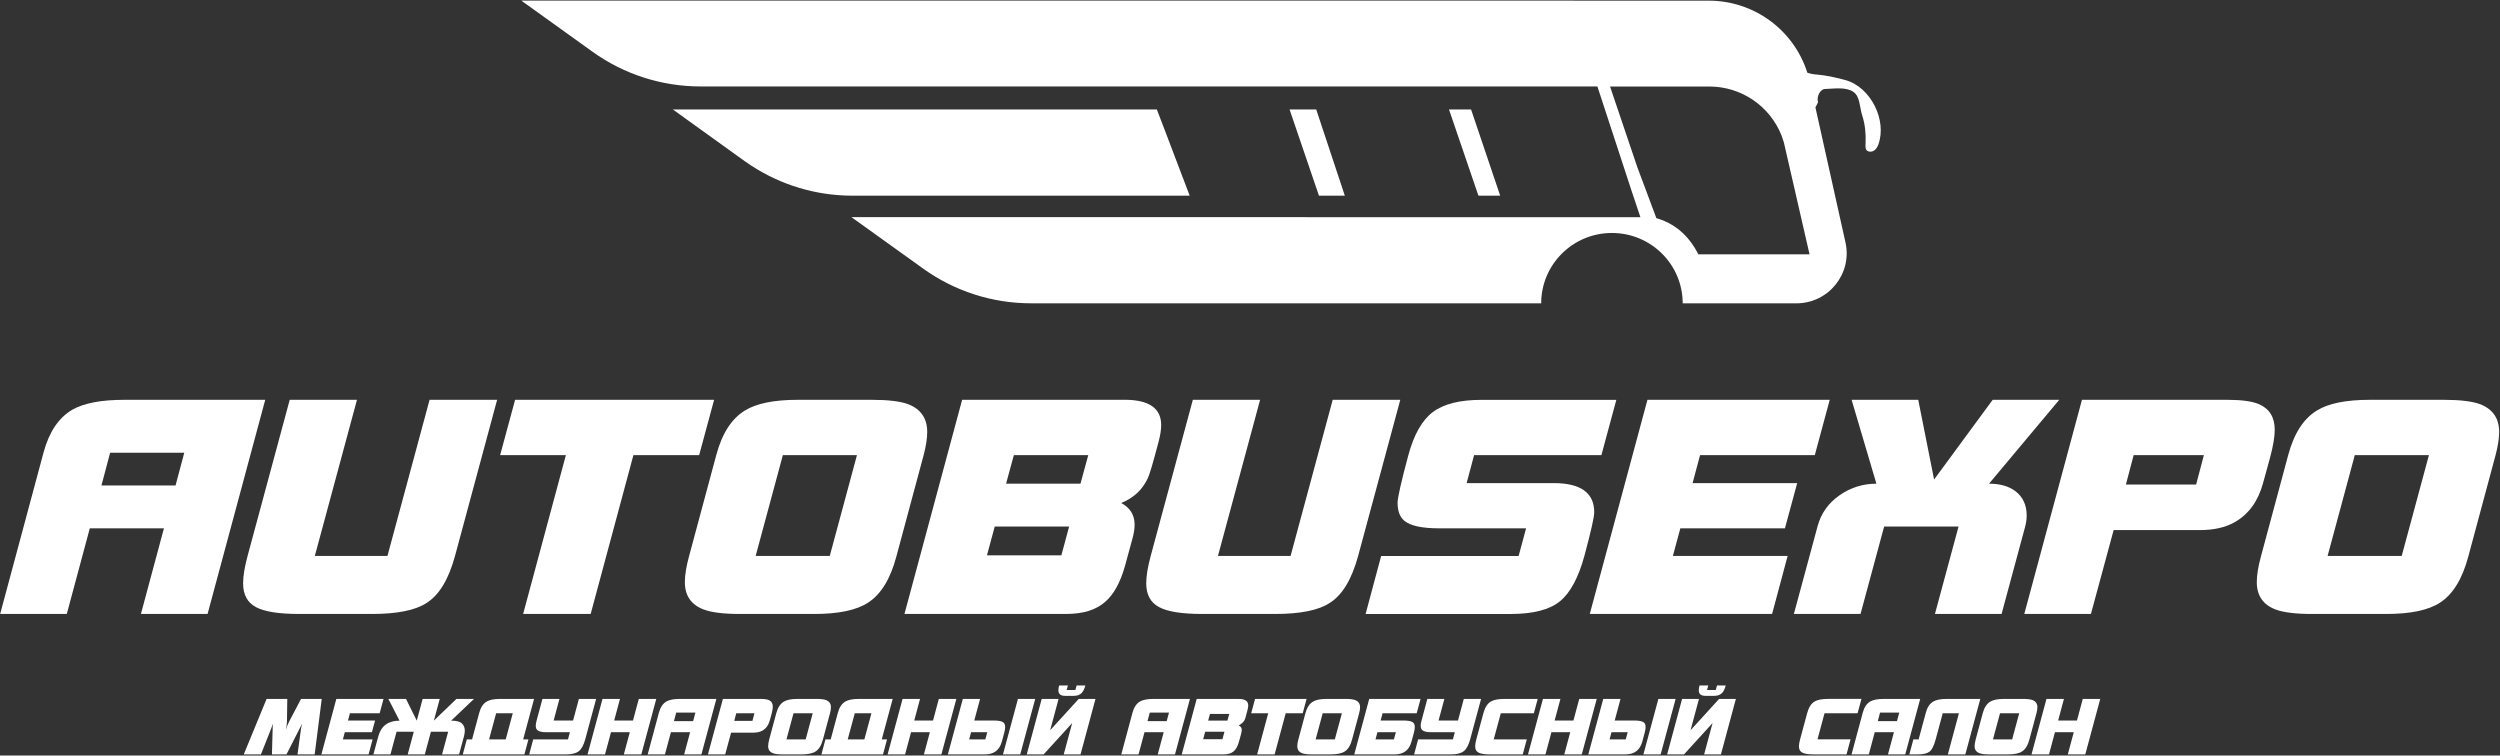 <?xml version="1.0" encoding="UTF-8"?> <svg xmlns="http://www.w3.org/2000/svg" width="225" height="68" viewBox="0 0 225 68" fill="none"><rect x="0" y="0" width="225" height="68" fill="#333333" stroke="none"/><g clip-path="url(#clip0_3152_1422)"><path d="M28.956 62.903L28.321 67.895H26.775L27.081 65.662C27.104 65.502 27.139 65.337 27.185 65.17H27.171L25.784 67.895H24.475L24.551 65.17H24.537C24.505 65.298 24.449 65.463 24.369 65.662L23.485 67.895H21.939L23.994 62.903H25.855L25.828 64.9C25.823 65.159 25.793 65.394 25.738 65.607H25.752C25.802 65.422 25.901 65.186 26.046 64.897L27.093 62.903H28.956Z" fill="white"></path><path d="M34.517 62.903L34.169 64.192H31.494L31.319 64.845H33.757L33.472 65.898H31.034L30.859 66.544H33.534L33.173 67.895H28.924L30.27 62.903H34.517Z" fill="white"></path><path d="M42.66 62.903L40.599 64.859C41.068 64.859 41.39 64.941 41.568 65.108C41.745 65.275 41.832 65.488 41.832 65.747C41.832 65.909 41.807 66.084 41.756 66.274L41.317 67.897H39.785L40.334 65.859H38.782L38.232 67.897H36.693L37.242 65.859H35.69L35.14 67.897H33.607L34.047 66.274C34.302 65.33 34.94 64.859 35.956 64.859L34.953 62.903H36.541L37.509 64.859L38.038 62.903H39.578L39.048 64.856L41.078 62.903H42.66Z" fill="white"></path><path d="M48.066 62.903L47.084 66.544H47.558L47.197 67.895H41.652L42.014 66.544H42.487L43.136 64.137C43.265 63.657 43.49 63.325 43.806 63.139C44.07 62.981 44.471 62.903 45.004 62.903H48.066ZM46.15 64.192H44.652L44.017 66.544H45.515L46.15 64.192Z" fill="white"></path><path d="M53.652 62.903L52.67 66.544C52.532 67.052 52.341 67.405 52.099 67.602C51.858 67.798 51.474 67.897 50.949 67.897H47.627L47.988 66.546H51.117L51.292 65.9H49.187C48.784 65.9 48.51 65.841 48.372 65.719C48.269 65.632 48.218 65.493 48.218 65.303C48.218 65.188 48.243 65.035 48.296 64.845L48.819 62.903H50.351L49.829 64.845H51.577L52.099 62.903H53.652Z" fill="white"></path><path d="M59.065 62.903L57.719 67.895H56.146L56.682 65.898H54.989L54.453 67.895H52.879L54.225 62.903H55.798L55.276 64.845H56.969L57.492 62.903H59.065Z" fill="white"></path><path d="M64.472 62.903L63.127 67.895H61.574L62.11 65.898H60.382L59.846 67.895H58.293L59.303 64.137C59.434 63.652 59.66 63.318 59.979 63.132C60.248 62.979 60.653 62.903 61.192 62.903H64.472ZM62.586 64.137H60.858L60.656 64.9H62.383L62.586 64.137Z" fill="white"></path><path d="M69.552 63.602C69.552 63.76 69.517 63.968 69.448 64.234C69.393 64.437 69.338 64.641 69.28 64.843C69.163 65.268 68.942 65.573 68.611 65.758C68.397 65.877 68.127 65.939 67.803 65.939H65.797L65.268 67.895H63.715L65.061 62.903H68.447C68.785 62.903 69.034 62.938 69.193 63.006C69.43 63.114 69.552 63.311 69.552 63.602ZM67.9 64.192H66.264L66.082 64.879H67.72L67.9 64.192Z" fill="white"></path><path d="M74.783 63.652C74.783 63.805 74.755 63.984 74.7 64.192L74.065 66.551C73.925 67.077 73.706 67.439 73.403 67.631C73.134 67.808 72.715 67.895 72.149 67.895H70.421C70.039 67.895 69.756 67.86 69.572 67.791C69.28 67.679 69.133 67.469 69.133 67.153C69.133 66.993 69.165 66.791 69.229 66.551L69.864 64.192C69.998 63.689 70.223 63.343 70.534 63.153C70.803 62.986 71.215 62.903 71.767 62.903H73.495C73.877 62.903 74.16 62.938 74.344 63.006C74.636 63.123 74.783 63.336 74.783 63.652ZM73.145 64.192H71.417L70.782 66.544H72.51L73.145 64.192Z" fill="white"></path><path d="M80.342 62.903L79.359 66.544H79.833L79.472 67.895H73.928L74.289 66.544H74.763L75.412 64.137C75.54 63.657 75.766 63.325 76.081 63.139C76.346 62.981 76.746 62.903 77.28 62.903H80.342ZM78.428 64.192H76.93L76.295 66.544H77.793L78.428 64.192Z" fill="white"></path><path d="M86.071 62.903L84.725 67.895H83.152L83.688 65.898H81.994L81.458 67.895H79.885L81.231 62.903H82.804L82.282 64.845H83.973L84.495 62.903H86.071Z" fill="white"></path><path d="M90.464 65.433C90.464 65.573 90.439 65.736 90.388 65.925L90.172 66.729C89.963 67.505 89.459 67.895 88.661 67.895H85.309L86.654 62.903H88.207L87.685 64.845H89.392C89.838 64.845 90.135 64.897 90.285 65.005C90.404 65.085 90.464 65.23 90.464 65.433ZM88.856 65.898H87.4L87.225 66.544H88.681L88.856 65.898ZM93.168 62.903L91.822 67.895H90.269L91.615 62.903H93.168Z" fill="white"></path><path d="M98.594 62.903L97.249 67.895H95.737L96.496 65.074L93.927 67.895H92.408L93.754 62.903H95.272L94.513 65.724L97.083 62.903H98.594ZM97.683 61.69C97.601 61.999 97.488 62.226 97.35 62.37C97.177 62.542 96.943 62.626 96.646 62.626H95.859C95.454 62.626 95.254 62.459 95.254 62.127C95.254 62.004 95.277 61.857 95.323 61.69H96.11L95.997 62.1H96.784L96.897 61.69H97.683Z" fill="white"></path><path d="M107.095 62.903L105.75 67.895H104.197L104.733 65.898H103.005L102.469 67.895H100.916L101.926 64.137C102.057 63.652 102.283 63.318 102.602 63.132C102.872 62.979 103.276 62.903 103.815 62.903H107.095ZM105.207 64.137H103.479L103.276 64.9H105.004L105.207 64.137Z" fill="white"></path><path d="M112.341 63.492C112.341 63.599 112.321 63.73 112.279 63.888L112.091 64.596C112.045 64.763 111.969 64.9 111.86 65.012C111.787 65.092 111.658 65.186 111.479 65.296C111.665 65.369 111.757 65.5 111.757 65.685C111.757 65.786 111.736 65.914 111.695 66.068L111.499 66.775C111.391 67.16 111.239 67.439 111.039 67.613C110.825 67.803 110.524 67.897 110.133 67.897H106.357L107.703 62.906H111.492C112.058 62.904 112.341 63.098 112.341 63.492ZM110.202 65.855H108.467L108.285 66.528H110.02L110.202 65.855ZM110.634 64.254H108.9L108.732 64.856H110.466L110.634 64.254Z" fill="white"></path><path d="M117.593 62.903L117.245 64.192H115.713L114.717 67.895H113.143L114.14 64.192H112.607L112.955 62.903H117.593Z" fill="white"></path><path d="M122.406 63.652C122.406 63.805 122.379 63.984 122.323 64.192L121.688 66.551C121.548 67.077 121.329 67.439 121.026 67.631C120.757 67.808 120.338 67.895 119.772 67.895H118.044C117.662 67.895 117.379 67.86 117.195 67.791C116.903 67.679 116.756 67.469 116.756 67.153C116.756 66.993 116.788 66.791 116.852 66.551L117.487 64.192C117.621 63.689 117.844 63.343 118.157 63.153C118.426 62.986 118.838 62.903 119.39 62.903H121.118C121.5 62.903 121.783 62.938 121.967 63.006C122.261 63.123 122.406 63.336 122.406 63.652ZM120.77 64.192H119.043L118.408 66.544H120.135L120.77 64.192Z" fill="white"></path><path d="M127.851 62.903L127.503 64.192H124.432L124.257 64.845H126.256C126.703 64.845 126.999 64.897 127.149 65.005C127.269 65.088 127.331 65.232 127.331 65.436C127.331 65.575 127.305 65.738 127.255 65.928L127.038 66.731C126.829 67.508 126.328 67.897 125.534 67.897H121.883L123.229 62.906H127.851V62.903ZM125.628 65.898H123.969L123.795 66.544H125.453L125.628 65.898Z" fill="white"></path><path d="M133.297 62.903L132.315 66.544C132.177 67.052 131.986 67.405 131.744 67.602C131.503 67.798 131.118 67.897 130.594 67.897H127.27L127.631 66.546H130.76L130.934 65.9H128.829C128.427 65.9 128.153 65.841 128.015 65.719C127.911 65.632 127.861 65.493 127.861 65.303C127.861 65.188 127.886 65.035 127.939 64.845L128.461 62.903H129.993L129.471 64.845H131.22L131.742 62.903H133.297Z" fill="white"></path><path d="M138.395 62.903L138.046 64.192H135.071L134.436 66.544H137.411L137.049 67.895H134.075C133.601 67.895 133.265 67.842 133.065 67.734C132.865 67.629 132.766 67.444 132.766 67.18C132.766 67.013 132.8 66.802 132.869 66.544L133.504 64.192C133.642 63.675 133.865 63.322 134.174 63.139C134.434 62.981 134.85 62.903 135.421 62.903H138.395Z" fill="white"></path><path d="M143.706 62.903L142.36 67.895H140.786L141.322 65.898H139.629L139.093 67.895H137.52L138.865 62.903H140.439L139.917 64.845H141.61L142.132 62.903H143.706Z" fill="white"></path><path d="M148.103 65.433C148.103 65.573 148.078 65.736 148.027 65.925L147.811 66.729C147.601 67.505 147.098 67.895 146.299 67.895H142.947L144.293 62.903H145.846L145.324 64.845H147.031C147.477 64.845 147.774 64.897 147.923 65.005C148.041 65.085 148.103 65.23 148.103 65.433ZM146.493 65.898H145.036L144.861 66.544H146.318L146.493 65.898ZM150.806 62.903L149.46 67.895H147.907L149.253 62.903H150.806Z" fill="white"></path><path d="M156.229 62.903L154.883 67.895H153.372L154.131 65.074L151.561 67.895H150.043L151.389 62.903H152.907L152.148 65.724L154.718 62.903H156.229ZM155.318 61.69C155.235 61.999 155.123 62.226 154.985 62.37C154.812 62.542 154.577 62.626 154.281 62.626H153.494C153.089 62.626 152.889 62.459 152.889 62.127C152.889 62.004 152.912 61.857 152.958 61.69H153.745L153.632 62.1H154.419L154.531 61.69H155.318Z" fill="white"></path><path d="M167.532 62.904L167.182 64.193H164.207L163.575 66.542H166.549L166.188 67.893H163.213C162.739 67.893 162.404 67.84 162.203 67.732C162.003 67.627 161.904 67.442 161.904 67.178C161.904 67.011 161.939 66.8 162.008 66.542L162.643 64.19C162.781 63.673 163.004 63.32 163.312 63.137C163.572 62.979 163.989 62.901 164.559 62.901H167.532V62.904Z" fill="white"></path><path d="M172.818 62.903L171.472 67.895H169.919L170.455 65.898H168.728L168.192 67.895H166.639L167.649 64.137C167.78 63.652 168.005 63.318 168.325 63.132C168.594 62.979 168.999 62.903 169.537 62.903H172.818ZM170.932 64.137H169.204L169.001 64.9H170.729L170.932 64.137Z" fill="white"></path><path d="M178.226 62.903L176.88 67.895H175.307L176.303 64.192H174.846L174.211 66.544C174.066 67.07 173.905 67.418 173.724 67.59C173.51 67.794 173.144 67.895 172.622 67.895H171.842L172.203 66.544H172.677L173.326 64.137C173.455 63.657 173.678 63.325 173.995 63.139C174.26 62.981 174.66 62.903 175.194 62.903H178.226Z" fill="white"></path><path d="M183.365 63.652C183.365 63.805 183.338 63.984 183.282 64.192L182.647 66.551C182.507 67.077 182.288 67.439 181.985 67.631C181.716 67.808 181.297 67.895 180.731 67.895H179.003C178.621 67.895 178.338 67.86 178.154 67.791C177.862 67.679 177.715 67.469 177.715 67.153C177.715 66.993 177.747 66.791 177.811 66.551L178.446 64.192C178.58 63.689 178.803 63.343 179.116 63.153C179.385 62.986 179.797 62.903 180.349 62.903H182.077C182.459 62.903 182.742 62.938 182.926 63.006C183.22 63.123 183.365 63.336 183.365 63.652ZM181.729 64.192H180.002L179.367 66.544H181.094L181.729 64.192Z" fill="white"></path><path d="M189.022 62.903L187.676 67.895H186.103L186.639 65.898H184.946L184.41 67.895H182.836L184.182 62.903H185.755L185.233 64.845H186.926L187.449 62.903H189.022Z" fill="white"></path><path d="M23.871 35.983L18.681 55.257H12.683L14.754 47.547H8.082L6.011 55.257H0.014L3.913 40.748C4.415 38.875 5.284 37.581 6.522 36.867C7.562 36.278 9.122 35.983 11.202 35.983H23.871ZM16.583 40.748H9.911L9.131 43.692H15.8L16.583 40.748Z" fill="white"></path><path d="M44.742 35.983L40.951 50.036C40.378 52.143 39.525 53.553 38.395 54.265C37.39 54.925 35.749 55.257 33.472 55.257H26.936C25.107 55.257 23.807 55.053 23.036 54.641C22.265 54.231 21.879 53.516 21.879 52.5C21.879 51.856 22.012 51.037 22.282 50.036L26.075 35.983H32.128L28.334 50.036H34.87L38.662 35.983H44.742Z" fill="white"></path><path d="M64.27 35.983L62.924 40.963H57.007L53.16 55.257H47.082L50.929 40.963H45.012L46.358 35.983H64.27Z" fill="white"></path><path d="M83.449 38.875C83.449 39.463 83.341 40.159 83.127 40.963L80.679 50.064C80.141 52.099 79.289 53.489 78.123 54.24C77.083 54.918 75.468 55.257 73.282 55.257H66.613C65.143 55.257 64.048 55.124 63.332 54.856C62.203 54.428 61.637 53.608 61.637 52.392C61.637 51.767 61.761 50.991 62.014 50.064L64.462 40.963C64.982 39.019 65.842 37.679 67.043 36.947C68.083 36.303 69.671 35.983 71.803 35.983H78.473C79.943 35.983 81.035 36.116 81.753 36.384C82.883 36.83 83.449 37.661 83.449 38.875ZM77.127 40.96H70.457L68.009 50.034H74.679L77.127 40.96Z" fill="white"></path><path d="M104.507 38.259C104.507 38.668 104.427 39.179 104.266 39.783C103.764 41.693 103.442 42.781 103.297 43.048C102.814 44.083 102.016 44.825 100.905 45.269C101.712 45.697 102.115 46.35 102.115 47.222C102.115 47.579 102.053 47.989 101.926 48.454L101.254 50.918C100.843 52.399 100.249 53.48 99.478 54.157C98.652 54.89 97.488 55.254 95.981 55.254H81.402L86.593 35.98H101.227C103.412 35.983 104.507 36.741 104.507 38.259ZM96.223 47.385H89.526L88.826 49.981H95.523L96.223 47.385ZM97.944 40.96H91.247L90.547 43.529H97.244L97.944 40.96Z" fill="white"></path><path d="M126.026 35.983L122.232 50.036C121.659 52.143 120.806 53.553 119.676 54.265C118.671 54.925 117.031 55.257 114.753 55.257H108.217C106.388 55.257 105.088 55.053 104.317 54.641C103.547 54.231 103.16 53.516 103.16 52.5C103.16 51.856 103.294 51.037 103.563 50.036L107.356 35.983H113.409L109.616 50.036H116.152L119.943 35.983H126.026Z" fill="white"></path><path d="M145.471 35.983L144.125 40.963H132.668L131.996 43.479H139.823C142.262 43.479 143.481 44.354 143.481 46.103C143.481 46.531 143.184 47.843 142.593 50.038C142.055 52.003 141.321 53.363 140.387 54.121C139.455 54.879 137.976 55.259 135.949 55.259H122.904L124.303 50.038H136.676L137.348 47.55H129.521C127.961 47.55 126.912 47.319 126.374 46.854C125.978 46.515 125.782 45.979 125.782 45.249C125.782 44.802 126.104 43.376 126.751 40.965C127.252 39.108 127.989 37.815 128.957 37.084C129.926 36.354 131.387 35.987 133.342 35.987H145.471V35.983Z" fill="white"></path><path d="M164.676 35.983L163.332 40.963H153.005L152.333 43.479H161.747L160.645 47.547H151.231L150.559 50.036H160.887L159.488 55.257H143.08L148.27 35.983H164.676Z" fill="white"></path><path d="M185.332 35.983L179.012 43.532C179.997 43.532 180.788 43.756 181.379 44.2C182.06 44.718 182.401 45.45 182.401 46.396C182.401 46.716 182.355 47.048 182.267 47.387L180.142 55.257H174.144L176.27 47.387H169.573L167.447 55.257H161.449L163.575 47.387C163.881 46.226 164.534 45.295 165.54 44.589C166.543 43.884 167.656 43.532 168.876 43.532L166.644 35.983H172.642L174.068 43.156L179.341 35.983H185.332Z" fill="white"></path><path d="M204.725 38.687C204.725 39.294 204.591 40.106 204.322 41.123C204.108 41.908 203.892 42.694 203.676 43.479C203.227 45.121 202.367 46.3 201.094 47.012C200.268 47.477 199.228 47.708 197.975 47.708H190.228L188.183 55.257H182.186L187.376 35.983H200.448C201.757 35.983 202.716 36.116 203.326 36.384C204.258 36.796 204.725 37.563 204.725 38.687ZM198.35 40.96H192.03L191.33 43.609H197.65L198.35 40.96Z" fill="white"></path><path d="M224.923 38.875C224.923 39.463 224.815 40.159 224.601 40.963L222.154 50.064C221.615 52.099 220.764 53.489 219.598 54.24C218.558 54.918 216.943 55.257 214.757 55.257H208.088C206.617 55.257 205.522 55.124 204.807 54.856C203.677 54.428 203.111 53.608 203.111 52.392C203.111 51.767 203.236 50.991 203.489 50.064L205.936 40.963C206.456 39.019 207.317 37.679 208.518 36.947C209.558 36.303 211.145 35.983 213.278 35.983H219.947C221.417 35.983 222.51 36.116 223.228 36.384C224.36 36.83 224.923 37.661 224.923 38.875ZM218.604 40.96H211.932L209.484 50.034H216.154L218.604 40.96Z" fill="white"></path><path d="M107.072 17.611L106.428 15.922L104.765 11.544L104.116 9.854H60.559L67.005 14.491C67.201 14.633 67.398 14.763 67.599 14.896C70.304 16.664 73.47 17.611 76.716 17.611H107.072Z" fill="white"></path><path d="M121.034 17.611L118.46 9.852H116.061L118.706 17.611H121.034Z" fill="white"></path><path d="M132.396 9.852H130.41L133.058 17.611H135.016L132.396 9.852Z" fill="white"></path><path d="M166.103 7.212C165.224 6.967 164.315 6.77 163.407 6.699C163.126 6.679 162.884 6.624 162.659 6.539C161.449 2.715 157.878 0.059 153.785 0.059H141.654V0.057H46.922L53.338 4.664C56.166 6.692 59.559 7.78 63.04 7.78H103.248C103.248 7.78 103.248 7.78 103.248 7.782H143.766L146.884 17.304L146.939 17.465L147.636 19.546H117.535V19.544H76.634L83.085 24.175C85.908 26.204 89.306 27.298 92.791 27.298H114.96C114.96 27.298 114.96 27.298 114.96 27.301H138.707C138.707 23.802 141.555 20.968 145.071 20.968C148.591 20.968 151.443 23.802 151.443 27.301H161.67C164.566 27.301 166.717 24.638 166.094 21.824L163.388 9.664C163.515 9.401 163.625 9.209 163.625 9.209C163.473 8.696 163.809 8.023 164.249 8.009C165.111 7.984 166.089 7.805 166.786 8.256C167.417 8.666 167.357 9.657 167.598 10.39C167.858 11.182 167.934 12.009 167.904 12.844C167.893 13.179 167.817 13.618 168.298 13.65C168.663 13.675 168.923 13.36 169.045 13.027C169.855 10.825 168.364 7.844 166.103 7.212ZM152.858 22.893C152.078 21.368 151.032 20.398 149.716 19.855C149.509 19.77 149.292 19.699 149.074 19.635L147.355 15.035L144.905 7.787H153.845C156.728 7.787 159.284 9.55 160.331 12.178C160.409 12.384 160.482 12.599 160.547 12.812L162.859 22.891H152.858V22.893Z" fill="white"></path></g><defs><clipPath id="clip0_3152_1422"><rect width="225" height="68" fill="white"></rect></clipPath></defs></svg> 